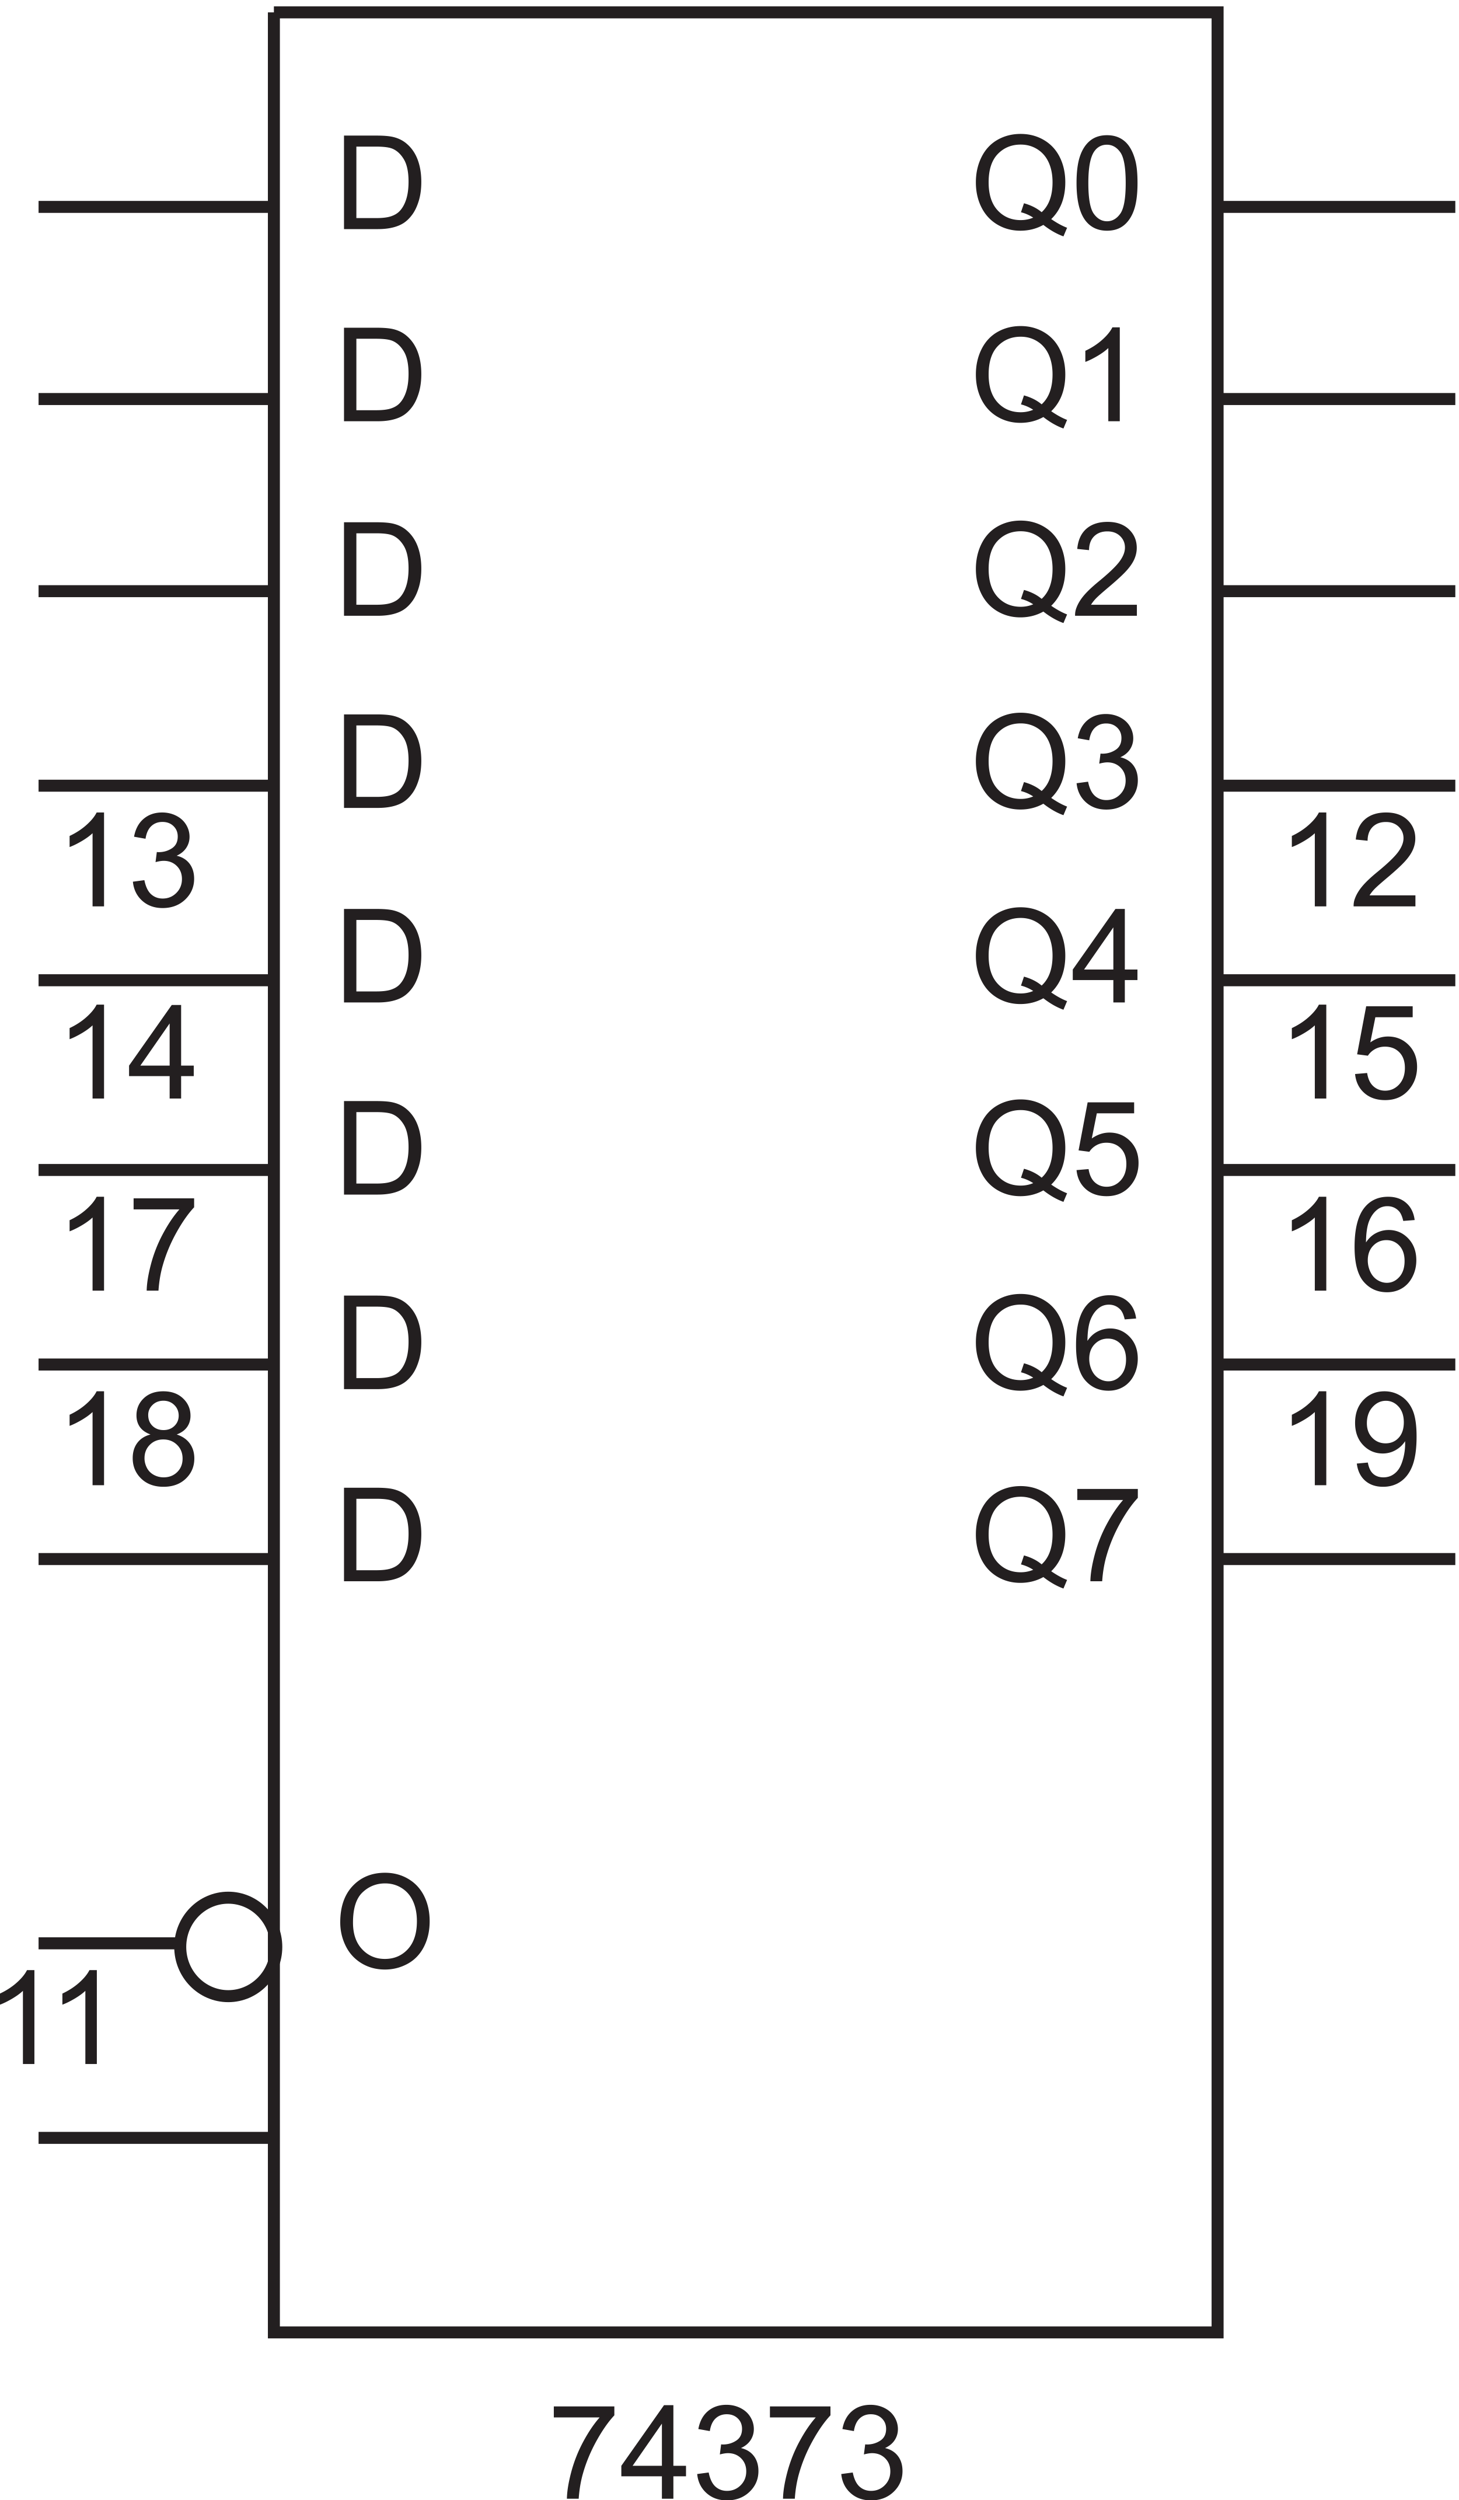 <svg xmlns="http://www.w3.org/2000/svg" xml:space="preserve" width="121.215" height="207.688"><path d="M354.863 78.563v6.89h37.813v-5.578c-3.719-3.957-7.403-9.215-11.055-15.777-3.652-6.563-6.476-13.309-8.469-20.242-1.433-4.887-2.347-10.239-2.75-16.055h-7.367c.078 4.594.981 10.144 2.707 16.652a87.506 87.506 0 0 0 7.43 18.828c3.23 6.043 6.664 11.137 10.301 15.282h-28.61M422.379 27.8v13.985h-25.344v6.574l26.656 37.852h5.86V48.359h7.887v-6.574h-7.887V27.801Zm0 20.56v26.335L404.09 48.36h18.289m22.047-5.141 7.172.957c.824-4.063 2.226-6.992 4.203-8.785 1.98-1.793 4.39-2.692 7.234-2.692 3.371 0 6.219 1.172 8.543 3.508 2.328 2.336 3.488 5.234 3.488 8.684 0 3.297-1.074 6.011-3.226 8.148-2.152 2.14-4.887 3.211-8.207 3.211-1.356 0-3.043-.266-5.063-.797l.797 6.293a11.6 11.6 0 0 1 1.156-.078c3.055 0 5.805.797 8.247 2.39 2.445 1.594 3.668 4.051 3.668 7.372 0 2.629-.891 4.808-2.672 6.535-1.778 1.726-4.075 2.59-6.891 2.59-2.789 0-5.113-.88-6.973-2.633-1.859-1.754-3.054-4.383-3.586-7.887l-7.171 1.274c.875 4.808 2.867 8.535 5.976 11.175 3.106 2.645 6.973 3.965 11.594 3.965 3.187 0 6.121-.683 8.805-2.05 2.683-1.368 4.734-3.235 6.156-5.598 1.422-2.364 2.133-4.875 2.133-7.532 0-2.523-.676-4.82-2.032-6.894-1.355-2.07-3.363-3.719-6.019-4.938 3.457-.796 6.137-2.453 8.051-4.96 1.914-2.512 2.867-5.653 2.867-9.426 0-5.098-1.86-9.422-5.578-12.969-3.719-3.547-8.418-5.32-14.106-5.32-5.125 0-9.383 1.527-12.769 4.582-3.387 3.058-5.317 7.015-5.797 11.875m45.437 35.344v6.89h37.813v-5.578c-3.719-3.957-7.403-9.215-11.055-15.777-3.652-6.563-6.476-13.309-8.469-20.242-1.433-4.887-2.347-10.239-2.75-16.055h-7.367c.078 4.594.981 10.144 2.707 16.652a87.506 87.506 0 0 0 7.43 18.828c3.23 6.043 6.664 11.137 10.301 15.282h-28.61m44.563-35.344 7.172.957c.824-4.063 2.226-6.992 4.203-8.785 1.98-1.793 4.39-2.692 7.234-2.692 3.371 0 6.219 1.172 8.543 3.508 2.328 2.336 3.488 5.234 3.488 8.684 0 3.297-1.074 6.011-3.226 8.148-2.152 2.14-4.887 3.211-8.207 3.211-1.356 0-3.043-.266-5.063-.797l.797 6.293a11.6 11.6 0 0 1 1.156-.078c3.055 0 5.805.797 8.247 2.39 2.445 1.594 3.668 4.051 3.668 7.372 0 2.629-.891 4.808-2.672 6.535-1.778 1.726-4.075 2.59-6.891 2.59-2.789 0-5.113-.88-6.973-2.633-1.859-1.754-3.054-4.383-3.586-7.887l-7.171 1.274c.875 4.808 2.867 8.535 5.976 11.175 3.106 2.645 6.973 3.965 11.594 3.965 3.187 0 6.121-.683 8.805-2.05 2.683-1.368 4.734-3.235 6.156-5.598 1.422-2.364 2.133-4.875 2.133-7.532 0-2.523-.676-4.82-2.032-6.894-1.355-2.07-3.363-3.719-6.019-4.938 3.457-.796 6.137-2.453 8.051-4.96 1.914-2.512 2.867-5.653 2.867-9.426 0-5.098-1.86-9.422-5.578-12.969-3.719-3.547-8.418-5.32-14.106-5.32-5.125 0-9.383 1.527-12.769 4.582-3.387 3.058-5.317 7.015-5.797 11.875" style="fill:#231f20;fill-opacity:1;fill-rule:nonzero;stroke:none" transform="matrix(.133 0 0 -.133 -1.185 211.256)"/><path d="M180 1580.67h589.5V131.672H180V1580.67" style="fill:none;stroke:#231f20;stroke-width:7.5;stroke-linecap:butt;stroke-linejoin:miter;stroke-miterlimit:10;stroke-dasharray:none;stroke-opacity:1" transform="matrix(.133 0 0 -.133 -1.185 211.256)"/><path d="M73.902 660.801h-7.171V706.5c-1.727-1.645-3.993-3.293-6.793-4.941-2.805-1.645-5.32-2.879-7.551-3.704v6.934c4.011 1.883 7.515 4.168 10.515 6.852 3.004 2.683 5.13 5.285 6.375 7.808h4.625v-58.648m29.024 31.676c-2.977 1.089-5.18 2.64-6.617 4.66-1.434 2.019-2.149 4.437-2.149 7.254 0 4.25 1.524 7.82 4.578 10.714 3.055 2.899 7.121 4.344 12.196 4.344 5.097 0 9.203-1.48 12.308-4.441 3.11-2.961 4.664-6.57 4.664-10.82 0-2.708-.711-5.067-2.133-7.071-1.421-2.004-3.578-3.551-6.472-4.64 3.586-1.168 6.312-3.055 8.187-5.661 1.871-2.601 2.809-5.711 2.809-9.32 0-4.996-1.766-9.191-5.301-12.594-3.531-3.398-8.18-5.097-13.945-5.097-5.762 0-10.41 1.707-13.945 5.117-3.532 3.414-5.297 7.672-5.297 12.773 0 3.797.96 6.977 2.886 9.539 1.926 2.567 4.668 4.313 8.231 5.243zm-1.438 12.152c0-2.762.891-5.024 2.672-6.774 1.778-1.753 4.09-2.628 6.93-2.628 2.765 0 5.027.867 6.797 2.609 1.765 1.738 2.648 3.871 2.648 6.394 0 2.629-.91 4.84-2.73 6.633-1.821 1.793-4.082 2.692-6.793 2.692-2.735 0-5.008-.879-6.813-2.633-1.804-1.754-2.711-3.852-2.711-6.293zm-2.308-26.977c0-2.043.484-4.023 1.453-5.933.969-1.914 2.41-3.395 4.324-4.446a12.66 12.66 0 0 1 6.176-1.574c3.426 0 6.254 1.106 8.484 3.309 2.231 2.203 3.348 5.008 3.348 8.406 0 3.453-1.149 6.309-3.445 8.566-2.301 2.258-5.176 3.387-8.625 3.387-3.375 0-6.172-1.117-8.391-3.347-2.219-2.231-3.324-5.02-3.324-8.368" style="fill:#231f20;fill-opacity:1;fill-rule:nonzero;stroke:none" transform="matrix(.133 0 0 -.133 -1.185 211.256)"/><path d="M181.5 372.422c0-16.984-13.43-30.75-30-30.75s-30 13.766-30 30.75c0 16.98 13.43 30.75 30 30.75s30-13.77 30-30.75z" style="fill:none;stroke:#231f20;stroke-width:7.5;stroke-linecap:butt;stroke-linejoin:miter;stroke-miterlimit:10;stroke-dasharray:none;stroke-opacity:1" transform="matrix(.133 0 0 -.133 -1.185 211.256)"/><path d="M30.402 299.301H23.23V345c-1.726-1.645-3.992-3.293-6.793-4.941-2.804-1.645-5.32-2.879-7.55-3.704v6.934c4.011 1.883 7.515 4.168 10.515 6.852 3.004 2.683 5.13 5.285 6.375 7.808h4.625v-58.648m39 0H62.23V345c-1.726-1.645-3.992-3.293-6.792-4.941-2.805-1.645-5.32-2.879-7.551-3.704v6.934c4.011 1.883 7.515 4.168 10.515 6.852 3.004 2.683 5.13 5.285 6.375 7.808h4.625v-58.648m152.043 88.449c0 9.695 2.602 17.285 7.809 22.77 5.207 5.484 11.926 8.226 20.16 8.226 5.395 0 10.254-1.289 14.582-3.863 4.332-2.578 7.633-6.168 9.902-10.778 2.27-4.609 3.407-9.835 3.407-15.679 0-5.922-1.196-11.223-3.586-15.899-2.391-4.675-5.778-8.214-10.16-10.617-4.383-2.402-9.11-3.605-14.184-3.605-5.5 0-10.414 1.328-14.742 3.984-4.328 2.656-7.61 6.281-9.84 10.875-2.234 4.598-3.348 9.457-3.348 14.586zm7.969-.121c0-7.039 1.891-12.582 5.676-16.637 3.785-4.051 8.535-6.074 14.246-6.074 5.816 0 10.605 2.043 14.363 6.133 3.758 4.094 5.637 9.898 5.637 17.414 0 4.754-.805 8.906-2.41 12.453-1.606 3.547-3.957 6.293-7.051 8.246-3.094 1.953-6.566 2.93-10.418 2.93-5.473 0-10.184-1.879-14.129-5.641-3.941-3.758-5.914-10.031-5.914-18.824m-5.617 213.172v58.41h20.121c4.543 0 8.008-.277 10.398-.836 3.348-.77 6.204-2.164 8.567-4.184 3.082-2.605 5.387-5.929 6.914-9.98 1.527-4.051 2.289-8.68 2.289-13.887 0-4.437-.516-8.367-1.555-11.793-1.035-3.426-2.363-6.261-3.984-8.508-1.617-2.246-3.391-4.011-5.317-5.3-1.929-1.285-4.253-2.262-6.976-2.926-2.723-.664-5.848-.996-9.383-.996zm7.726 6.89h12.473c3.852 0 6.875.36 9.067 1.079 2.191.714 3.937 1.726 5.238 3.027 1.832 1.832 3.258 4.297 4.281 7.391 1.023 3.093 1.535 6.847 1.535 11.257 0 6.11-1.004 10.805-3.008 14.082-2.004 3.282-4.441 5.481-7.312 6.594-2.07.797-5.406 1.195-10 1.195h-12.274v-44.625M73.902 1022.3H66.73v45.7c-1.726-1.64-3.992-3.29-6.793-4.94-2.804-1.65-5.32-2.88-7.55-3.7v6.93c4.011 1.88 7.515 4.17 10.515 6.85 3.004 2.68 5.13 5.29 6.375 7.81h4.625v-58.65m18.024 15.42 7.172.96c.824-4.07 2.226-7 4.203-8.79 1.98-1.79 4.39-2.69 7.234-2.69 3.371 0 6.219 1.17 8.543 3.51 2.328 2.33 3.488 5.23 3.488 8.68 0 3.3-1.074 6.01-3.226 8.15-2.152 2.14-4.887 3.21-8.207 3.21-1.356 0-3.043-.27-5.063-.8l.797 6.3c.481-.05.863-.08 1.156-.08 3.055 0 5.805.79 8.247 2.39 2.445 1.59 3.668 4.05 3.668 7.37 0 2.63-.891 4.81-2.672 6.53-1.778 1.73-4.075 2.59-6.891 2.59-2.789 0-5.113-.87-6.973-2.63-1.859-1.75-3.054-4.38-3.586-7.88l-7.172 1.27c.875 4.81 2.868 8.53 5.977 11.17 3.106 2.65 6.973 3.97 11.594 3.97 3.187 0 6.121-.68 8.805-2.05 2.683-1.37 4.734-3.24 6.156-5.6 1.422-2.36 2.133-4.87 2.133-7.53 0-2.52-.676-4.82-2.032-6.89-1.355-2.08-3.363-3.72-6.019-4.94 3.457-.8 6.137-2.46 8.051-4.96 1.914-2.52 2.867-5.66 2.867-9.43 0-5.1-1.86-9.42-5.578-12.97-3.719-3.54-8.418-5.32-14.106-5.32-5.125 0-9.383 1.53-12.77 4.58-3.386 3.06-5.316 7.02-5.796 11.88M73.902 902.301h-7.171V948c-1.727-1.645-3.993-3.293-6.793-4.941-2.805-1.645-5.32-2.879-7.551-3.704v6.934c4.011 1.883 7.515 4.168 10.515 6.852 3.004 2.683 5.13 5.285 6.375 7.808h4.625v-58.648m40.977 0v13.984H89.535v6.574l26.656 37.852h5.86v-37.852h7.887v-6.574h-7.887v-13.984zm0 20.558v26.336l-18.29-26.336h18.29M73.902 782.301h-7.171V828c-1.727-1.645-3.993-3.293-6.793-4.941-2.805-1.645-5.32-2.879-7.551-3.704v6.934c4.011 1.883 7.515 4.168 10.515 6.852 3.004 2.683 5.13 5.285 6.375 7.808h4.625v-58.648m18.461 50.762v6.89h37.813v-5.578c-3.719-3.957-7.403-9.215-11.055-15.777-3.652-6.563-6.476-13.309-8.469-20.243-1.433-4.886-2.347-10.238-2.75-16.054h-7.367c.078 4.594.981 10.144 2.707 16.652a87.5 87.5 0 0 0 7.43 18.828c3.23 6.043 6.664 11.137 10.301 15.282h-28.61M223.797 1083.8v58.41h20.121c4.543 0 8.008-.28 10.398-.83 3.348-.77 6.204-2.17 8.567-4.19 3.082-2.6 5.387-5.93 6.914-9.98 1.527-4.05 2.289-8.68 2.289-13.89 0-4.43-.516-8.36-1.555-11.79-1.035-3.42-2.363-6.26-3.984-8.51-1.617-2.24-3.391-4.01-5.317-5.3-1.929-1.28-4.253-2.26-6.976-2.92-2.723-.67-5.848-1-9.383-1zm7.726 6.89h12.473c3.852 0 6.875.36 9.067 1.08 2.191.71 3.937 1.73 5.238 3.03 1.832 1.83 3.258 4.29 4.281 7.39 1.023 3.09 1.535 6.85 1.535 11.26 0 6.1-1.004 10.8-3.008 14.08-2.004 3.28-4.441 5.48-7.312 6.59-2.07.8-5.406 1.2-10 1.2h-12.274v-44.63m-7.726-128.389v58.409h20.121c4.543 0 8.008-.28 10.398-.83 3.348-.77 6.204-2.17 8.567-4.19 3.082-2.6 5.387-5.93 6.914-9.98 1.527-4.05 2.289-8.679 2.289-13.886 0-4.437-.516-8.367-1.555-11.793-1.035-3.426-2.363-6.261-3.984-8.508-1.617-2.246-3.391-4.011-5.317-5.3-1.929-1.285-4.253-2.262-6.976-2.926-2.723-.664-5.848-.996-9.383-.996zm7.726 6.89h12.473c3.852 0 6.875.36 9.067 1.079 2.191.714 3.937 1.726 5.238 3.027 1.832 1.832 3.258 4.297 4.281 7.391 1.023 3.093 1.535 6.847 1.535 11.257 0 6.11-1.004 10.805-3.008 14.085-2.004 3.28-4.441 5.48-7.312 6.59-2.07.8-5.406 1.2-10 1.2h-12.274v-44.629m-7.726-126.89v58.41h20.121c4.543 0 8.008-.277 10.398-.836 3.348-.77 6.204-2.164 8.567-4.184 3.082-2.605 5.387-5.929 6.914-9.98 1.527-4.051 2.289-8.68 2.289-13.887 0-4.437-.516-8.367-1.555-11.793-1.035-3.426-2.363-6.261-3.984-8.508-1.617-2.246-3.391-4.011-5.317-5.3-1.929-1.285-4.253-2.262-6.976-2.926-2.723-.664-5.848-.996-9.383-.996zm7.726 6.89h12.473c3.852 0 6.875.36 9.067 1.079 2.191.714 3.937 1.726 5.238 3.027 1.832 1.832 3.258 4.297 4.281 7.391 1.023 3.093 1.535 6.847 1.535 11.257 0 6.11-1.004 10.805-3.008 14.082-2.004 3.282-4.441 5.481-7.312 6.594-2.07.797-5.406 1.195-10 1.195h-12.274v-44.625m-7.726-128.39v58.41h20.121c4.543 0 8.008-.277 10.398-.836 3.348-.77 6.204-2.164 8.567-4.184 3.082-2.605 5.387-5.929 6.914-9.98 1.527-4.051 2.289-8.68 2.289-13.887 0-4.437-.516-8.367-1.555-11.793-1.035-3.426-2.363-6.261-3.984-8.508-1.617-2.246-3.391-4.011-5.317-5.3-1.929-1.285-4.253-2.262-6.976-2.926-2.723-.664-5.848-.996-9.383-.996zm7.726 6.89h12.473c3.852 0 6.875.36 9.067 1.079 2.191.714 3.937 1.726 5.238 3.027 1.832 1.832 3.258 4.297 4.281 7.391 1.023 3.093 1.535 6.847 1.535 11.257 0 6.11-1.004 10.805-3.008 14.082-2.004 3.282-4.441 5.481-7.312 6.594-2.07.797-5.406 1.195-10 1.195h-12.274v-44.625m-7.726 717.609v58.41h20.121c4.543 0 8.008-.28 10.398-.83 3.348-.77 6.204-2.17 8.567-4.19 3.082-2.6 5.387-5.93 6.914-9.98 1.527-4.05 2.289-8.68 2.289-13.89 0-4.43-.516-8.36-1.555-11.79-1.035-3.42-2.363-6.26-3.984-8.51-1.617-2.24-3.391-4.01-5.317-5.3-1.929-1.28-4.253-2.26-6.976-2.92-2.723-.67-5.848-1-9.383-1zm7.726 6.89h12.473c3.852 0 6.875.36 9.067 1.08 2.191.71 3.937 1.73 5.238 3.03 1.832 1.83 3.258 4.29 4.281 7.39 1.023 3.09 1.535 6.85 1.535 11.26 0 6.1-1.004 10.8-3.008 14.08-2.004 3.28-4.441 5.48-7.312 6.59-2.07.8-5.406 1.2-10 1.2h-12.274v-44.63m-7.726-126.89v58.41h20.121c4.543 0 8.008-.28 10.398-.83 3.348-.77 6.204-2.17 8.567-4.19 3.082-2.6 5.387-5.93 6.914-9.98 1.527-4.05 2.289-8.68 2.289-13.89 0-4.43-.516-8.36-1.555-11.79-1.035-3.42-2.363-6.26-3.984-8.51-1.617-2.24-3.391-4.01-5.317-5.3-1.929-1.28-4.253-2.26-6.976-2.92-2.723-.67-5.848-1-9.383-1zm7.726 6.89h12.473c3.852 0 6.875.36 9.067 1.08 2.191.71 3.937 1.73 5.238 3.03 1.832 1.83 3.258 4.29 4.281 7.39 1.023 3.09 1.535 6.85 1.535 11.26 0 6.1-1.004 10.8-3.008 14.08-2.004 3.28-4.441 5.48-7.312 6.59-2.07.8-5.406 1.2-10 1.2h-12.274v-44.63m-7.726-128.39v58.41h20.121c4.543 0 8.008-.28 10.398-.83 3.348-.77 6.204-2.17 8.567-4.19 3.082-2.6 5.387-5.93 6.914-9.98 1.527-4.05 2.289-8.68 2.289-13.89 0-4.43-.516-8.36-1.555-11.79-1.035-3.42-2.363-6.26-3.984-8.51-1.617-2.24-3.391-4.01-5.317-5.3-1.929-1.28-4.253-2.26-6.976-2.92-2.723-.67-5.848-1-9.383-1zm7.726 6.89h12.473c3.852 0 6.875.36 9.067 1.08 2.191.71 3.937 1.73 5.238 3.03 1.832 1.83 3.258 4.29 4.281 7.39 1.023 3.09 1.535 6.85 1.535 11.26 0 6.1-1.004 10.8-3.008 14.08-2.004 3.28-4.441 5.48-7.312 6.59-2.07.8-5.406 1.2-10 1.2h-12.274v-44.63m605.879-549.889h-7.172V706.5c-1.726-1.645-3.992-3.293-6.792-4.941-2.805-1.645-5.321-2.879-7.551-3.704v6.934c4.011 1.883 7.515 4.168 10.515 6.852 3.004 2.683 5.129 5.285 6.375 7.808h4.625v-58.648m19.059 13.508 6.894.636c.586-3.242 1.7-5.593 3.348-7.054 1.645-1.461 3.758-2.192 6.336-2.192 2.203 0 4.137.508 5.797 1.516 1.66 1.008 3.019 2.355 4.082 4.043 1.062 1.687 1.953 3.965 2.672 6.836a36.09 36.09 0 0 1 1.074 8.765c0 .317-.012.797-.039 1.434-1.434-2.285-3.395-4.137-5.879-5.559-2.48-1.421-5.172-2.132-8.066-2.132-4.836 0-8.926 1.753-12.274 5.257-3.347 3.508-5.019 8.129-5.019 13.868 0 5.925 1.746 10.691 5.238 14.304 3.492 3.614 7.871 5.418 13.129 5.418 3.801 0 7.273-1.023 10.418-3.066 3.148-2.047 5.539-4.961 7.172-8.746 1.636-3.785 2.453-9.266 2.453-16.438 0-7.461-.813-13.406-2.43-17.828-1.621-4.422-4.031-7.789-7.234-10.101-3.199-2.309-6.949-3.465-11.254-3.465-4.57 0-8.301 1.265-11.195 3.804-2.895 2.536-4.637 6.102-5.223 10.7zm29.367 25.777c0 4.117-1.098 7.383-3.289 9.801s-4.828 3.625-7.906 3.625c-3.188 0-5.965-1.301-8.328-3.903-2.364-2.605-3.547-5.976-3.547-10.121 0-3.718 1.121-6.742 3.367-9.066 2.246-2.324 5.012-3.484 8.309-3.484 3.32 0 6.046 1.16 8.183 3.484 2.141 2.324 3.211 5.547 3.211 9.664m-220.265-93.031c3.585-2.469 6.89-4.278 9.921-5.418l-2.273-5.379c-4.195 1.515-8.379 3.906-12.551 7.172-4.328-2.418-9.109-3.625-14.344-3.625-5.285 0-10.078 1.273-14.382 3.824-4.305 2.551-7.618 6.137-9.942 10.758-2.324 4.621-3.484 9.828-3.484 15.617 0 5.766 1.168 11.012 3.504 15.738 2.34 4.731 5.664 8.328 9.98 10.801 4.317 2.469 9.145 3.703 14.485 3.703 5.39 0 10.253-1.281 14.582-3.844 4.332-2.562 7.632-6.148 9.902-10.757 2.269-4.61 3.406-9.809 3.406-15.598 0-4.809-.73-9.133-2.191-12.973a27.189 27.189 0 0 0-6.613-10.019zm-17.012 9.883c4.461-1.25 8.14-3.11 11.035-5.579 4.543 4.141 6.812 10.371 6.812 18.688 0 4.726-.804 8.855-2.41 12.391-1.609 3.531-3.957 6.273-7.054 8.226-3.094 1.953-6.567 2.93-10.418 2.93-5.762 0-10.543-1.973-14.344-5.918-3.797-3.946-5.695-9.836-5.695-17.672 0-7.594 1.878-13.426 5.636-17.492 3.758-4.063 8.559-6.094 14.403-6.094 2.761 0 5.367.516 7.808 1.555-2.414 1.566-4.965 2.683-7.648 3.347l1.875 5.618m33.312 34.625v6.89h37.813v-5.578c-3.719-3.957-7.403-9.215-11.055-15.777-3.652-6.563-6.476-13.309-8.469-20.243-1.433-4.886-2.347-10.238-2.75-16.054h-7.367c.078 4.594.981 10.144 2.707 16.652a87.5 87.5 0 0 0 7.43 18.828c3.23 6.043 6.664 11.137 10.301 15.282h-28.61m-16.3 438.487c3.585-2.46 6.89-4.27 9.921-5.41l-2.273-5.38c-4.195 1.51-8.379 3.9-12.551 7.17-4.328-2.42-9.109-3.63-14.344-3.63-5.285 0-10.078 1.28-14.382 3.83-4.305 2.55-7.618 6.14-9.942 10.76s-3.484 9.82-3.484 15.61c0 5.77 1.168 11.02 3.504 15.74 2.34 4.73 5.664 8.33 9.98 10.8 4.317 2.47 9.145 3.71 14.485 3.71 5.39 0 10.253-1.29 14.582-3.85 4.332-2.56 7.632-6.15 9.902-10.76 2.269-4.6 3.406-9.8 3.406-15.59 0-4.81-.73-9.14-2.191-12.98a27.299 27.299 0 0 0-6.613-10.02zm-17.012 9.89c4.461-1.25 8.14-3.11 11.035-5.58 4.543 4.14 6.812 10.37 6.812 18.69 0 4.72-.804 8.85-2.41 12.39-1.609 3.53-3.957 6.27-7.054 8.22-3.094 1.96-6.567 2.93-10.418 2.93-5.762 0-10.543-1.97-14.344-5.91-3.797-3.95-5.695-9.84-5.695-17.68 0-7.59 1.878-13.42 5.636-17.49 3.758-4.06 8.559-6.09 14.403-6.09 2.761 0 5.367.52 7.808 1.55-2.414 1.57-4.965 2.69-7.648 3.35l1.875 5.62m32.875-.72 7.172.96c.824-4.07 2.226-7 4.203-8.79 1.98-1.79 4.39-2.69 7.234-2.69 3.371 0 6.219 1.17 8.543 3.51 2.328 2.33 3.488 5.23 3.488 8.68 0 3.3-1.074 6.01-3.226 8.15-2.152 2.14-4.887 3.21-8.207 3.21-1.356 0-3.043-.27-5.063-.8l.797 6.3c.481-.05.863-.08 1.156-.08 3.055 0 5.805.79 8.247 2.39 2.445 1.59 3.668 4.05 3.668 7.37 0 2.63-.891 4.81-2.672 6.53-1.778 1.73-4.075 2.59-6.891 2.59-2.789 0-5.113-.87-6.973-2.63-1.859-1.75-3.054-4.38-3.586-7.88l-7.171 1.27c.875 4.81 2.867 8.53 5.976 11.17 3.106 2.65 6.973 3.97 11.594 3.97 3.187 0 6.121-.68 8.805-2.05 2.683-1.37 4.734-3.24 6.156-5.6 1.422-2.36 2.133-4.87 2.133-7.53 0-2.52-.676-4.82-2.032-6.89-1.355-2.08-3.363-3.72-6.019-4.94 3.457-.8 6.137-2.46 8.051-4.96 1.914-2.52 2.867-5.66 2.867-9.43 0-5.1-1.86-9.42-5.578-12.97-3.719-3.54-8.418-5.32-14.106-5.32-5.125 0-9.383 1.53-12.769 4.58-3.387 3.06-5.317 7.02-5.797 11.88m-15.863-130.665c3.585-2.469 6.89-4.278 9.921-5.418l-2.273-5.379c-4.195 1.515-8.379 3.906-12.551 7.172-4.328-2.418-9.109-3.625-14.344-3.625-5.285 0-10.078 1.273-14.382 3.824-4.305 2.551-7.618 6.137-9.942 10.758-2.324 4.621-3.484 9.828-3.484 15.617 0 5.766 1.168 11.016 3.504 15.736 2.34 4.73 5.664 8.33 9.98 10.8 4.317 2.47 9.145 3.71 14.485 3.71 5.39 0 10.253-1.29 14.582-3.85 4.332-2.56 7.632-6.15 9.902-10.76 2.269-4.6 3.406-9.804 3.406-15.593 0-4.809-.73-9.133-2.191-12.973a27.189 27.189 0 0 0-6.613-10.019zm-17.012 9.883c4.461-1.25 8.14-3.11 11.035-5.579 4.543 4.141 6.812 10.371 6.812 18.688 0 4.726-.804 8.853-2.41 12.393-1.609 3.53-3.957 6.27-7.054 8.22-3.094 1.96-6.567 2.93-10.418 2.93-5.762 0-10.543-1.97-14.344-5.91-3.797-3.95-5.695-9.84-5.695-17.676 0-7.594 1.878-13.426 5.636-17.492 3.758-4.063 8.559-6.094 14.403-6.094 2.761 0 5.367.52 7.808 1.555-2.414 1.566-4.965 2.683-7.648 3.347l1.875 5.618m55.828-16.137v13.984h-25.344v6.574l26.656 37.851h5.86v-37.851h7.887v-6.574h-7.887v-13.984zm0 20.558v26.341l-18.289-26.341h18.289m-38.816-134.304c3.585-2.469 6.89-4.278 9.921-5.418l-2.273-5.379c-4.195 1.515-8.379 3.906-12.551 7.172-4.328-2.418-9.109-3.625-14.344-3.625-5.285 0-10.078 1.273-14.382 3.824-4.305 2.551-7.618 6.137-9.942 10.758-2.324 4.621-3.484 9.828-3.484 15.617 0 5.766 1.168 11.012 3.504 15.738 2.34 4.731 5.664 8.328 9.98 10.801 4.317 2.469 9.145 3.703 14.485 3.703 5.39 0 10.253-1.281 14.582-3.844 4.332-2.562 7.632-6.148 9.902-10.757 2.269-4.61 3.406-9.809 3.406-15.598 0-4.809-.73-9.133-2.191-12.973a27.189 27.189 0 0 0-6.613-10.019zm-17.012 9.883c4.461-1.25 8.14-3.11 11.035-5.579 4.543 4.141 6.812 10.371 6.812 18.688 0 4.726-.804 8.855-2.41 12.391-1.609 3.531-3.957 6.273-7.054 8.226-3.094 1.953-6.567 2.93-10.418 2.93-5.762 0-10.543-1.973-14.344-5.918-3.797-3.946-5.695-9.836-5.695-17.672 0-7.594 1.878-13.426 5.636-17.492 3.758-4.063 8.559-6.094 14.403-6.094 2.761 0 5.367.516 7.808 1.555-2.414 1.566-4.965 2.683-7.648 3.347l1.875 5.618m32.836-.836 7.531.636c.559-3.668 1.852-6.422 3.883-8.269 2.031-1.844 4.484-2.77 7.351-2.77 3.453 0 6.375 1.305 8.766 3.906 2.391 2.602 3.586 6.055 3.586 10.36 0 4.09-1.149 7.316-3.445 9.683-2.297 2.364-5.305 3.543-9.024 3.543-2.312 0-4.398-.523-6.258-1.574-1.859-1.047-3.32-2.41-4.382-4.082l-6.735.875 5.66 30.004h29.047v-6.851h-23.308l-3.149-15.7c3.504 2.442 7.184 3.664 11.035 3.664 5.102 0 9.403-1.765 12.91-5.297 3.508-3.535 5.258-8.078 5.258-13.628 0-5.286-1.539-9.856-4.621-13.707-3.746-4.727-8.859-7.09-15.34-7.09-5.312 0-9.648 1.488-13.007 4.461-3.36 2.976-5.282 6.922-5.758 11.836m-15.824-130.547c3.585-2.469 6.89-4.278 9.921-5.418l-2.273-5.379c-4.195 1.515-8.379 3.906-12.551 7.172-4.328-2.418-9.109-3.625-14.344-3.625-5.285 0-10.078 1.273-14.382 3.824-4.305 2.551-7.618 6.137-9.942 10.758-2.324 4.621-3.484 9.828-3.484 15.617 0 5.766 1.168 11.012 3.504 15.738 2.34 4.731 5.664 8.328 9.98 10.801 4.317 2.469 9.145 3.703 14.485 3.703 5.39 0 10.253-1.281 14.582-3.844 4.332-2.562 7.632-6.148 9.902-10.757 2.269-4.61 3.406-9.809 3.406-15.598 0-4.809-.73-9.133-2.191-12.973a27.189 27.189 0 0 0-6.613-10.019zm-17.012 9.883c4.461-1.25 8.14-3.11 11.035-5.579 4.543 4.141 6.812 10.371 6.812 18.688 0 4.726-.804 8.855-2.41 12.391-1.609 3.531-3.957 6.273-7.054 8.226-3.094 1.953-6.567 2.93-10.418 2.93-5.762 0-10.543-1.973-14.344-5.918-3.797-3.946-5.695-9.836-5.695-17.672 0-7.594 1.878-13.426 5.636-17.492 3.758-4.063 8.559-6.094 14.403-6.094 2.761 0 5.367.516 7.808 1.555-2.414 1.566-4.965 2.683-7.648 3.347l1.875 5.618m70.051 27.968-7.133-.558c-.637 2.816-1.539 4.863-2.711 6.136-1.938 2.047-4.328 3.071-7.172 3.071-2.281 0-4.289-.641-6.016-1.914-2.257-1.649-4.035-4.051-5.34-7.211-1.3-3.16-1.976-7.664-2.031-13.508 1.727 2.629 3.84 4.582 6.336 5.855 2.496 1.278 5.113 1.914 7.848 1.914 4.781 0 8.851-1.761 12.215-5.281 3.359-3.515 5.039-8.066 5.039-13.644 0-3.664-.789-7.071-2.371-10.219-1.578-3.149-3.75-5.559-6.512-7.234-2.766-1.672-5.899-2.508-9.406-2.508-5.977 0-10.852 2.199-14.621 6.593-3.774 4.395-5.661 11.641-5.661 21.735 0 11.289 2.086 19.496 6.258 24.625 3.641 4.461 8.539 6.691 14.703 6.691 4.594 0 8.36-1.289 11.293-3.863 2.938-2.578 4.696-6.137 5.282-10.68zm-29.286-25.179c0-2.473.524-4.836 1.575-7.094 1.047-2.258 2.515-3.977 4.402-5.16 1.887-1.18 3.863-1.774 5.937-1.774 3.028 0 5.629 1.223 7.809 3.668 2.176 2.442 3.266 5.762 3.266 9.961 0 4.035-1.075 7.219-3.227 9.539-2.152 2.328-4.859 3.488-8.129 3.488-3.238 0-5.988-1.16-8.246-3.488-2.258-2.32-3.387-5.371-3.387-9.14M837.402 1022.3h-7.172v45.7c-1.726-1.64-3.992-3.29-6.792-4.94-2.805-1.65-5.321-2.88-7.551-3.7v6.93c4.011 1.88 7.515 4.17 10.515 6.85 3.004 2.68 5.129 5.29 6.375 7.81h4.625v-58.65m55.676 6.89v-6.89h-38.605c-.055 1.73.222 3.39.836 4.98.98 2.63 2.554 5.22 4.718 7.77 2.168 2.55 5.293 5.5 9.383 8.84 6.352 5.21 10.641 9.34 12.871 12.38 2.231 3.04 3.348 5.91 3.348 8.62 0 2.84-1.016 5.24-3.051 7.2-2.031 1.95-4.68 2.92-7.945 2.92-3.453 0-6.215-1.03-8.289-3.1-2.071-2.08-3.121-4.95-3.149-8.61l-7.371.75c.504 5.5 2.406 9.7 5.699 12.58 3.293 2.88 7.715 4.32 13.266 4.32 5.606 0 10.043-1.56 13.309-4.66 3.269-3.11 4.902-6.96 4.902-11.56 0-2.34-.48-4.63-1.434-6.89-.957-2.26-2.546-4.63-4.761-7.13-2.219-2.5-5.903-5.92-11.059-10.28-4.301-3.61-7.062-6.06-8.285-7.35-1.223-1.29-2.231-2.58-3.031-3.89h28.648m-55.676-126.889h-7.172V948c-1.726-1.645-3.992-3.293-6.792-4.941-2.805-1.645-5.321-2.879-7.551-3.704v6.934c4.011 1.883 7.515 4.168 10.515 6.852 3.004 2.683 5.129 5.285 6.375 7.808h4.625v-58.648m17.985 15.301 7.531.636c.559-3.668 1.852-6.422 3.883-8.269 2.031-1.844 4.484-2.77 7.351-2.77 3.453 0 6.375 1.305 8.766 3.906 2.391 2.602 3.586 6.055 3.586 10.36 0 4.09-1.149 7.316-3.445 9.683-2.297 2.364-5.305 3.543-9.024 3.543-2.312 0-4.398-.523-6.258-1.574-1.859-1.047-3.32-2.41-4.382-4.082l-6.735.875 5.66 30.004h29.047v-6.851h-23.308l-3.149-15.7c3.504 2.442 7.184 3.664 11.035 3.664 5.102 0 9.403-1.765 12.91-5.297 3.508-3.535 5.258-8.078 5.258-13.628 0-5.286-1.539-9.856-4.621-13.707-3.746-4.727-8.859-7.09-15.34-7.09-5.312 0-9.648 1.488-13.007 4.461-3.36 2.976-5.282 6.922-5.758 11.836m-17.985-135.301h-7.172V828c-1.726-1.645-3.992-3.293-6.792-4.941-2.805-1.645-5.321-2.879-7.551-3.704v6.934c4.011 1.883 7.515 4.168 10.515 6.852 3.004 2.683 5.129 5.285 6.375 7.808h4.625v-58.648m55.2 44.105-7.133-.558c-.637 2.816-1.539 4.863-2.711 6.136-1.938 2.047-4.328 3.071-7.172 3.071-2.281 0-4.289-.641-6.016-1.914-2.257-1.649-4.035-4.051-5.34-7.211-1.3-3.16-1.976-7.664-2.031-13.508 1.727 2.629 3.84 4.582 6.336 5.855 2.496 1.278 5.113 1.914 7.848 1.914 4.781 0 8.851-1.761 12.215-5.281 3.359-3.515 5.039-8.066 5.039-13.644 0-3.664-.789-7.071-2.371-10.219-1.578-3.149-3.75-5.559-6.512-7.234-2.766-1.672-5.899-2.508-9.406-2.508-5.977 0-10.852 2.199-14.621 6.593-3.774 4.395-5.661 11.641-5.661 21.735 0 11.289 2.086 19.496 6.258 24.625 3.641 4.461 8.539 6.691 14.703 6.691 4.594 0 8.36-1.289 11.293-3.863 2.938-2.578 4.696-6.137 5.282-10.68zm-29.286-25.179c0-2.473.524-4.836 1.575-7.094 1.047-2.258 2.515-3.977 4.402-5.16 1.887-1.18 3.863-1.774 5.937-1.774 3.028 0 5.629 1.223 7.809 3.668 2.176 2.442 3.266 5.762 3.266 9.961 0 4.035-1.075 7.219-3.227 9.539-2.152 2.328-4.859 3.488-8.129 3.488-3.238 0-5.988-1.16-8.246-3.488-2.258-2.32-3.387-5.371-3.387-9.14M665.563 1451.55c3.585-2.46 6.89-4.27 9.921-5.41l-2.273-5.38c-4.195 1.51-8.379 3.9-12.551 7.17-4.328-2.42-9.109-3.63-14.344-3.63-5.285 0-10.078 1.28-14.382 3.83-4.305 2.55-7.618 6.14-9.942 10.76s-3.484 9.82-3.484 15.61c0 5.77 1.168 11.02 3.504 15.74 2.34 4.73 5.664 8.33 9.98 10.8 4.317 2.47 9.145 3.71 14.485 3.71 5.39 0 10.253-1.29 14.582-3.85 4.332-2.56 7.632-6.15 9.902-10.76 2.269-4.6 3.406-9.8 3.406-15.59 0-4.81-.73-9.14-2.191-12.98a27.299 27.299 0 0 0-6.613-10.02zm-17.012 9.89c4.461-1.25 8.14-3.11 11.035-5.58 4.543 4.14 6.812 10.37 6.812 18.69 0 4.72-.804 8.85-2.41 12.39-1.609 3.53-3.957 6.27-7.054 8.22-3.094 1.96-6.567 2.93-10.418 2.93-5.762 0-10.543-1.97-14.344-5.91-3.797-3.95-5.695-9.84-5.695-17.68 0-7.59 1.878-13.42 5.636-17.49 3.758-4.06 8.559-6.09 14.403-6.09 2.761 0 5.367.52 7.808 1.55-2.414 1.57-4.965 2.69-7.648 3.35l1.875 5.62m32.836 12.67c0 6.9.711 12.46 2.133 16.67 1.418 4.21 3.531 7.46 6.335 9.74 2.801 2.29 6.329 3.43 10.579 3.43 3.132 0 5.882-.63 8.246-1.9 2.363-1.25 4.316-3.07 5.855-5.45 1.543-2.38 2.75-5.27 3.629-8.69.875-3.41 1.313-8.01 1.313-13.8 0-6.86-.704-12.39-2.11-16.6-1.41-4.21-3.515-7.46-6.316-9.76-2.801-2.3-6.344-3.45-10.617-3.45-5.633 0-10.055 2.02-13.27 6.06-3.851 4.86-5.777 12.78-5.777 23.75zm7.371 0c0-9.59 1.121-15.97 3.367-19.15 2.246-3.17 5.012-4.76 8.309-4.76 3.293 0 6.062 1.59 8.304 4.78 2.246 3.19 3.367 9.56 3.367 19.13 0 9.61-1.121 16-3.367 19.16-2.242 3.16-5.039 4.74-8.386 4.74-3.293 0-5.922-1.39-7.887-4.18-2.473-3.56-3.707-10.13-3.707-19.72m-23.195-142.56c3.585-2.46 6.89-4.27 9.921-5.41l-2.273-5.38c-4.195 1.51-8.379 3.9-12.551 7.17-4.328-2.42-9.109-3.63-14.344-3.63-5.285 0-10.078 1.28-14.382 3.83-4.305 2.55-7.618 6.14-9.942 10.76s-3.484 9.82-3.484 15.61c0 5.77 1.168 11.02 3.504 15.74 2.34 4.73 5.664 8.33 9.98 10.8 4.317 2.47 9.145 3.71 14.485 3.71 5.39 0 10.253-1.29 14.582-3.85 4.332-2.56 7.632-6.15 9.902-10.76 2.269-4.6 3.406-9.8 3.406-15.59 0-4.81-.73-9.14-2.191-12.98a27.299 27.299 0 0 0-6.613-10.02zm-17.012 9.89c4.461-1.25 8.14-3.11 11.035-5.58 4.543 4.14 6.812 10.37 6.812 18.69 0 4.72-.804 8.85-2.41 12.39-1.609 3.53-3.957 6.27-7.054 8.22-3.094 1.96-6.567 2.93-10.418 2.93-5.762 0-10.543-1.97-14.344-5.91-3.797-3.95-5.695-9.84-5.695-17.68 0-7.59 1.878-13.42 5.636-17.49 3.758-4.06 8.559-6.09 14.403-6.09 2.761 0 5.367.52 7.808 1.55-2.414 1.57-4.965 2.69-7.648 3.35l1.875 5.62m59.851-16.14h-7.172v45.7c-1.726-1.64-3.992-3.29-6.792-4.94-2.805-1.65-5.321-2.88-7.551-3.7v6.93c4.011 1.88 7.515 4.17 10.515 6.85 3.004 2.68 5.129 5.29 6.375 7.81h4.625v-58.65m-42.839-115.25c3.585-2.46 6.89-4.27 9.921-5.41l-2.273-5.38c-4.195 1.51-8.379 3.9-12.551 7.17-4.328-2.42-9.109-3.63-14.344-3.63-5.285 0-10.078 1.28-14.382 3.83-4.305 2.55-7.618 6.14-9.942 10.76s-3.484 9.82-3.484 15.61c0 5.77 1.168 11.02 3.504 15.74 2.34 4.73 5.664 8.33 9.98 10.8 4.317 2.47 9.145 3.71 14.485 3.71 5.39 0 10.253-1.29 14.582-3.85 4.332-2.56 7.632-6.15 9.902-10.76 2.269-4.6 3.406-9.8 3.406-15.59 0-4.81-.73-9.14-2.191-12.98a27.299 27.299 0 0 0-6.613-10.02zm-17.012 9.89c4.461-1.25 8.14-3.11 11.035-5.58 4.543 4.14 6.812 10.37 6.812 18.69 0 4.72-.804 8.85-2.41 12.39-1.609 3.53-3.957 6.27-7.054 8.22-3.094 1.96-6.567 2.93-10.418 2.93-5.762 0-10.543-1.97-14.344-5.91-3.797-3.95-5.695-9.84-5.695-17.68 0-7.59 1.878-13.42 5.636-17.49 3.758-4.06 8.559-6.09 14.403-6.09 2.761 0 5.367.52 7.808 1.55-2.414 1.57-4.965 2.69-7.648 3.35l1.875 5.62m70.527-9.25v-6.89h-38.605c-.055 1.73.222 3.39.836 4.98.98 2.63 2.554 5.22 4.718 7.77 2.168 2.55 5.293 5.5 9.383 8.84 6.352 5.21 10.641 9.34 12.871 12.38 2.231 3.04 3.348 5.91 3.348 8.62 0 2.84-1.016 5.24-3.051 7.2-2.031 1.95-4.68 2.92-7.945 2.92-3.453 0-6.215-1.03-8.289-3.1-2.071-2.08-3.121-4.95-3.149-8.61l-7.371.75c.504 5.5 2.406 9.7 5.699 12.58 3.293 2.88 7.715 4.32 13.266 4.32 5.606 0 10.043-1.56 13.309-4.66 3.269-3.11 4.902-6.96 4.902-11.56 0-2.34-.48-4.63-1.434-6.89-.957-2.26-2.546-4.63-4.761-7.13-2.219-2.5-5.903-5.92-11.059-10.28-4.301-3.61-7.062-6.06-8.285-7.35-1.223-1.29-2.231-2.58-3.031-3.89h28.648" style="fill:#231f20;fill-opacity:1;fill-rule:nonzero;stroke:none" transform="matrix(.133 0 0 -.133 -1.185 211.256)"/><path d="M121.5 374.672H33m147-121.5H33m147 361.5H33m147 482.998H33m147-121.498H33m147-118.5H33m147-121.5H33m147 722.998H33m147-120H33m147-120H33m736.5-604.498H918M769.5 1097.67H918M769.5 976.172H918m-148.5-118.5H918m-148.5-121.5H918M769.5 1459.17H918m-148.5-120H918m-148.5-120H918" style="fill:none;stroke:#231f20;stroke-width:7.5;stroke-linecap:butt;stroke-linejoin:miter;stroke-miterlimit:10;stroke-dasharray:none;stroke-opacity:1" transform="matrix(.133 0 0 -.133 -1.185 211.256)"/></svg>
